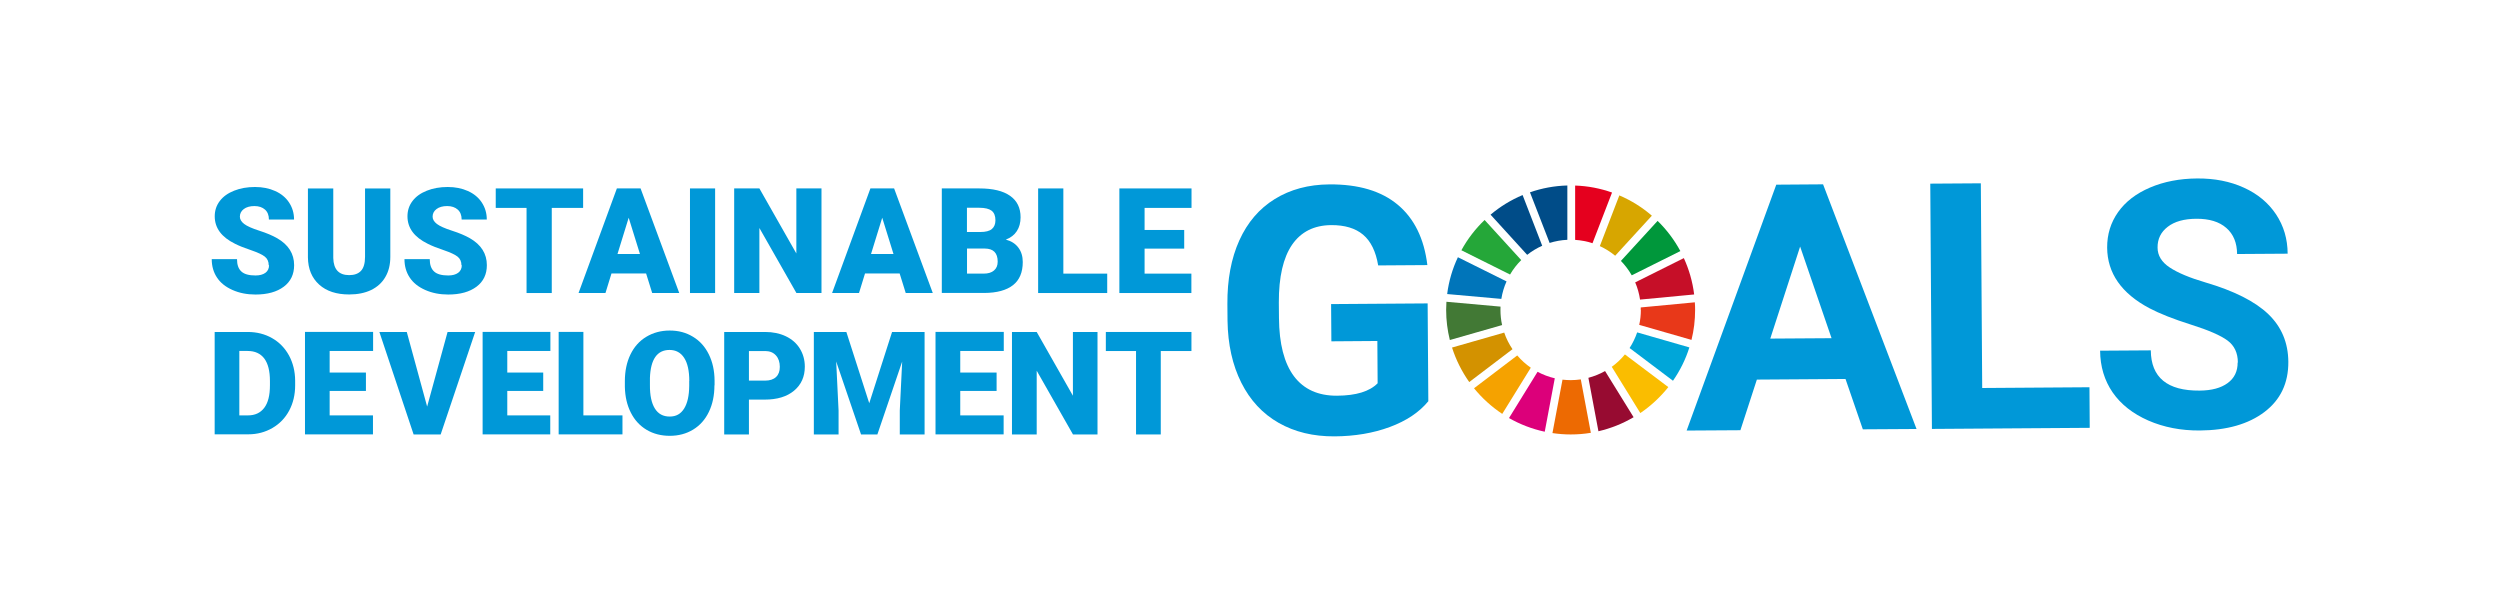<?xml version="1.0" encoding="UTF-8"?>
<svg id="_レイヤー_2" data-name="レイヤー 2" xmlns="http://www.w3.org/2000/svg" viewBox="0 0 365.92 90">
  <defs>
    <style>
      .cls-1 {
        fill: #427935;
      }

      .cls-2 {
        fill: #fff;
      }

      .cls-3 {
        fill: #fabd00;
      }

      .cls-4 {
        fill: #ed6a02;
      }

      .cls-5 {
        fill: #00a6d9;
      }

      .cls-6 {
        fill: #e83819;
      }

      .cls-7 {
        fill: #d39200;
      }

      .cls-8 {
        fill: #c60f28;
      }

      .cls-9 {
        fill: #0075ba;
      }

      .cls-10 {
        fill: #e5001e;
      }

      .cls-11 {
        fill: #00973b;
      }

      .cls-12 {
        fill: #d7a600;
      }

      .cls-13 {
        fill: #dc007a;
      }

      .cls-14 {
        fill: #f5a200;
      }

      .cls-15 {
        fill: #0098d8;
      }

      .cls-16 {
        fill: #25a739;
      }

      .cls-17 {
        fill: #004c88;
      }

      .cls-18 {
        fill: #970b31;
      }
    </style>
  </defs>
  <g id="_文字" data-name="文字">
    <g>
      <rect class="cls-2" width="365.92" height="90"/>
      <g>
        <g>
          <path class="cls-15" d="M209.04,58.75c-1.32,1.6-3.19,2.85-5.62,3.75-2.43.9-5.12,1.35-8.08,1.37-3.11.02-5.84-.64-8.19-1.98-2.35-1.34-4.17-3.3-5.46-5.87-1.29-2.57-1.97-5.6-2.02-9.08l-.02-2.44c-.02-3.58.56-6.69,1.75-9.32,1.19-2.63,2.92-4.65,5.19-6.05,2.27-1.4,4.93-2.12,7.99-2.14,4.26-.03,7.59.96,10.01,2.98,2.41,2.01,3.86,4.96,4.33,8.83l-7.2.05c-.34-2.05-1.08-3.55-2.21-4.5-1.13-.95-2.69-1.41-4.66-1.4-2.52.02-4.42.98-5.73,2.87-1.3,1.9-1.95,4.71-1.94,8.45l.02,2.29c.03,3.76.76,6.6,2.2,8.52,1.44,1.91,3.55,2.86,6.31,2.84,2.78-.02,4.75-.62,5.93-1.82l-.04-6.19-6.73.05-.04-5.45,14.13-.1.1,14.32Z"/>
          <path class="cls-15" d="M270.12,55.47l-12.97.09-2.41,7.41-7.87.05,13.12-35.99,6.85-.05,13.68,35.81-7.86.05-2.54-7.38ZM259.11,49.56l8.97-.06-4.6-13.41-4.37,13.47Z"/>
          <path class="cls-15" d="M290.12,56.79l15.71-.11.04,5.94-23.1.16-.24-35.9,7.4-.05.2,29.96Z"/>
          <path class="cls-15" d="M327.55,53.06c0-1.4-.51-2.47-1.5-3.21-.99-.74-2.77-1.52-5.34-2.33-2.57-.81-4.61-1.62-6.11-2.41-4.09-2.17-6.15-5.13-6.18-8.86-.01-1.94.52-3.67,1.6-5.2,1.08-1.53,2.64-2.73,4.68-3.6,2.04-.87,4.33-1.31,6.88-1.33,2.56-.02,4.85.43,6.86,1.35,2.01.91,3.58,2.22,4.7,3.9,1.12,1.69,1.69,3.6,1.7,5.76l-7.4.05c-.01-1.64-.54-2.92-1.58-3.82-1.04-.91-2.5-1.35-4.37-1.34-1.81.01-3.21.4-4.21,1.18-1,.77-1.49,1.78-1.48,3.03,0,1.17.6,2.14,1.78,2.92,1.18.78,2.92,1.51,5.2,2.18,4.22,1.24,7.29,2.79,9.23,4.65,1.94,1.86,2.91,4.19,2.93,6.98.02,3.11-1.14,5.55-3.48,7.33-2.34,1.78-5.5,2.69-9.47,2.72-2.76.02-5.28-.47-7.55-1.46-2.27-1-4.01-2.37-5.22-4.12-1.2-1.75-1.81-3.78-1.83-6.1l7.42-.05c.03,3.96,2.41,5.93,7.14,5.89,1.76-.01,3.13-.38,4.11-1.1.98-.72,1.47-1.72,1.46-3.01Z"/>
        </g>
        <path class="cls-8" d="M246.46,37.78l-7.12,3.55c.34.79.58,1.64.71,2.52l7.92-.75c-.23-1.87-.75-3.66-1.51-5.32"/>
        <path class="cls-6" d="M240.17,45.36c0,.75-.08,1.48-.24,2.19l7.65,2.2c.35-1.4.53-2.87.53-4.38,0-.38-.01-.75-.04-1.12l-7.92.75c0,.12,0,.25,0,.37"/>
        <path class="cls-5" d="M239.63,48.65c-.28.81-.65,1.58-1.11,2.29l6.35,4.79c1.03-1.48,1.85-3.13,2.4-4.88l-7.64-2.2Z"/>
        <g>
          <path class="cls-16" d="M221.03,40.17c.45-.77,1-1.48,1.63-2.1l-5.36-5.87c-1.35,1.29-2.5,2.78-3.4,4.43l7.12,3.55Z"/>
          <path class="cls-12" d="M234.16,36.02c.81.37,1.57.85,2.25,1.41l5.37-5.86c-1.41-1.22-3.02-2.23-4.76-2.97l-2.86,7.43Z"/>
          <path class="cls-11" d="M238.83,40.3l7.12-3.55c-.88-1.64-2.01-3.13-3.33-4.42l-5.37,5.86c.61.63,1.14,1.33,1.58,2.1"/>
          <path class="cls-1" d="M219.62,45.36c0-.16,0-.32.01-.48l-7.92-.71c-.02.39-.04.79-.04,1.19,0,1.52.19,2.99.54,4.41l7.65-2.19c-.16-.71-.24-1.45-.24-2.21"/>
          <path class="cls-3" d="M237.84,51.87c-.56.69-1.21,1.3-1.93,1.82l4.18,6.77c1.55-1.05,2.93-2.34,4.1-3.8l-6.35-4.78Z"/>
          <path class="cls-14" d="M222.08,52.02l-6.33,4.81c1.18,1.45,2.57,2.71,4.13,3.75l4.18-6.76c-.74-.51-1.4-1.11-1.98-1.79"/>
          <path class="cls-9" d="M219.75,43.74c.14-.89.4-1.75.76-2.55l-7.12-3.54c-.79,1.67-1.33,3.48-1.57,5.39l7.93.71Z"/>
          <path class="cls-18" d="M239.11,61.07l-4.18-6.76c-.76.43-1.58.76-2.44.99l1.47,7.82c1.83-.42,3.56-1.12,5.14-2.05"/>
          <path class="cls-4" d="M231.38,55.53c-.48.07-.98.11-1.48.11-.4,0-.8-.03-1.2-.07l-1.47,7.82c.87.13,1.76.2,2.67.2,1.01,0,1.99-.08,2.95-.24l-1.47-7.81Z"/>
          <path class="cls-10" d="M230.55,35.11c.88.06,1.74.22,2.54.49l2.86-7.42c-1.7-.6-3.51-.96-5.4-1.02v7.96Z"/>
          <path class="cls-13" d="M227.57,55.37c-.89-.21-1.74-.53-2.52-.95l-4.18,6.77c1.61.92,3.37,1.6,5.23,2l1.47-7.81Z"/>
          <path class="cls-17" d="M226.81,35.56c.83-.26,1.7-.42,2.6-.46v-7.95c-1.91.05-3.75.4-5.47,1l2.88,7.42Z"/>
          <path class="cls-7" d="M221.38,51.11c-.5-.75-.92-1.56-1.21-2.43l-7.64,2.19c.58,1.82,1.44,3.52,2.52,5.05l6.33-4.81Z"/>
          <path class="cls-17" d="M223.53,37.3c.67-.53,1.41-.98,2.2-1.33l-2.87-7.42c-1.71.72-3.29,1.69-4.69,2.87l5.36,5.88Z"/>
        </g>
        <path class="cls-15" d="M39.33,38.82c0-.54-.19-.96-.57-1.26-.38-.3-1.05-.61-2.01-.94-.96-.32-1.74-.63-2.35-.94-1.98-.97-2.97-2.31-2.97-4.02,0-.85.25-1.6.74-2.24.49-.65,1.19-1.15,2.1-1.51.9-.36,1.92-.54,3.05-.54s2.09.2,2.96.59c.87.39,1.55.95,2.03,1.68.48.73.73,1.55.73,2.49h-3.68c0-.62-.19-1.11-.57-1.45-.38-.34-.9-.52-1.55-.52s-1.18.15-1.56.44c-.38.29-.57.66-.57,1.11,0,.39.21.75.63,1.07.42.32,1.16.65,2.22.99,1.06.34,1.93.71,2.61,1.1,1.65.95,2.48,2.27,2.48,3.94,0,1.34-.5,2.39-1.51,3.15-1.01.76-2.39,1.15-4.15,1.15-1.24,0-2.36-.22-3.37-.67-1.01-.45-1.76-1.05-2.27-1.83-.51-.77-.76-1.67-.76-2.68h3.7c0,.82.21,1.42.64,1.81.42.39,1.11.58,2.07.58.61,0,1.09-.13,1.45-.39.35-.26.53-.63.53-1.11Z"/>
        <path class="cls-15" d="M57.13,27.58v10.02c0,1.14-.24,2.12-.73,2.95-.48.83-1.18,1.46-2.08,1.9-.9.43-1.97.65-3.21.65-1.86,0-3.33-.48-4.4-1.45-1.07-.97-1.62-2.29-1.64-3.97v-10.09h3.71v10.17c.04,1.68.82,2.51,2.33,2.51.76,0,1.34-.21,1.73-.63.39-.42.59-1.1.59-2.05v-10h3.69Z"/>
        <path class="cls-15" d="M67.54,38.82c0-.54-.19-.96-.57-1.26-.38-.3-1.05-.61-2.01-.94-.96-.32-1.74-.63-2.35-.94-1.98-.97-2.97-2.31-2.97-4.02,0-.85.25-1.6.74-2.24.49-.65,1.19-1.15,2.1-1.51.9-.36,1.92-.54,3.05-.54s2.09.2,2.96.59c.87.39,1.55.95,2.03,1.68.48.73.73,1.55.73,2.49h-3.68c0-.62-.19-1.11-.57-1.45-.38-.34-.9-.52-1.55-.52s-1.18.15-1.56.44c-.38.29-.57.66-.57,1.11,0,.39.21.75.63,1.07.42.32,1.16.65,2.22.99,1.06.34,1.93.71,2.61,1.1,1.65.95,2.48,2.27,2.48,3.94,0,1.34-.5,2.39-1.51,3.15-1.01.76-2.39,1.15-4.15,1.15-1.24,0-2.36-.22-3.37-.67-1.01-.45-1.76-1.05-2.27-1.83-.51-.77-.76-1.67-.76-2.68h3.7c0,.82.21,1.42.64,1.81.42.39,1.11.58,2.07.58.61,0,1.09-.13,1.45-.39.35-.26.53-.63.53-1.11Z"/>
        <path class="cls-15" d="M85.35,30.43h-4.59v12.46h-3.69v-12.46h-4.51v-2.85h12.79v2.85Z"/>
        <path class="cls-15" d="M94.56,40.03h-5.06l-.88,2.86h-3.94l5.61-15.31h3.47l5.66,15.31h-3.96l-.89-2.86ZM90.38,37.18h3.29l-1.65-5.31-1.64,5.31Z"/>
        <path class="cls-15" d="M104.67,42.89h-3.68v-15.31h3.68v15.31Z"/>
        <path class="cls-15" d="M120.24,42.89h-3.67l-5.42-9.52v9.52h-3.69v-15.31h3.69l5.41,9.52v-9.52h3.68v15.31Z"/>
        <path class="cls-15" d="M131.67,40.03h-5.06l-.88,2.86h-3.94l5.61-15.31h3.47l5.66,15.31h-3.96l-.89-2.86ZM127.49,37.18h3.29l-1.65-5.31-1.64,5.31Z"/>
        <path class="cls-15" d="M137.85,42.89v-15.31h5.5c1.97,0,3.47.36,4.49,1.08,1.03.72,1.54,1.77,1.54,3.14,0,.79-.18,1.47-.55,2.03-.36.56-.9.97-1.61,1.24.8.21,1.41.6,1.84,1.18.43.57.64,1.28.64,2.1,0,1.5-.47,2.63-1.42,3.38-.95.75-2.36,1.14-4.22,1.15h-6.21ZM141.54,33.96h1.92c.81,0,1.38-.15,1.72-.44.34-.29.52-.71.52-1.28,0-.65-.19-1.11-.56-1.4-.37-.28-.97-.43-1.8-.43h-1.81v3.54ZM141.54,36.38v3.67h2.42c.67,0,1.18-.15,1.53-.46.36-.31.54-.73.54-1.29,0-1.28-.63-1.92-1.9-1.92h-2.59Z"/>
        <path class="cls-15" d="M155.64,40.05h6.42v2.84h-10.11v-15.31h3.69v12.47Z"/>
        <path class="cls-15" d="M173.33,36.39h-5.8v3.66h6.85v2.84h-10.54v-15.31h10.56v2.85h-6.87v3.23h5.8v2.73Z"/>
        <path class="cls-15" d="M31.42,63.59v-15h4.83c1.33,0,2.52.3,3.57.9,1.06.6,1.88,1.45,2.48,2.54.59,1.1.89,2.32.9,3.68v.69c0,1.37-.29,2.6-.87,3.69-.58,1.09-1.4,1.94-2.45,2.55-1.05.61-2.23.93-3.53.93h-4.93ZM35.03,51.38v9.42h1.26c1.04,0,1.83-.37,2.39-1.11.56-.74.83-1.83.83-3.29v-.65c0-1.45-.28-2.54-.83-3.28-.56-.73-1.37-1.1-2.43-1.1h-1.22Z"/>
        <path class="cls-15" d="M53.56,57.22h-5.31v3.58h6.34v2.78h-9.95v-15h9.97v2.79h-6.36v3.16h5.31v2.68Z"/>
        <path class="cls-15" d="M62.52,59.51l2.99-10.92h4.04l-5.05,15h-3.96l-5.01-15h4.01l2.98,10.92Z"/>
        <path class="cls-15" d="M79.51,57.22h-5.26v3.58h6.29v2.78h-9.9v-15h9.92v2.79h-6.31v3.16h5.26v2.68Z"/>
        <path class="cls-15" d="M85.39,60.8h5.72v2.78h-9.34v-15h3.62v12.22Z"/>
        <path class="cls-15" d="M104.57,56.4c0,1.46-.27,2.76-.81,3.88-.54,1.13-1.31,1.99-2.31,2.6-1,.61-2.14.91-3.41.91s-2.41-.29-3.4-.88c-.99-.59-1.76-1.43-2.31-2.52-.55-1.09-.84-2.34-.87-3.76v-.84c0-1.47.27-2.77.81-3.89.54-1.12,1.31-1.99,2.32-2.6,1.01-.61,2.15-.92,3.44-.92s2.4.3,3.4.91c1,.6,1.77,1.46,2.32,2.58.55,1.12.83,2.39.84,3.84v.69ZM100.89,55.77c0-1.49-.25-2.62-.75-3.39-.5-.77-1.21-1.16-2.14-1.16-1.81,0-2.77,1.36-2.87,4.08v1.1c-.01,1.47.23,2.6.72,3.39.49.79,1.21,1.18,2.17,1.18s1.62-.39,2.11-1.16c.49-.78.74-1.89.75-3.35v-.69Z"/>
        <path class="cls-15" d="M109.62,58.5v5.09h-3.62v-15h5.98c1.15,0,2.16.21,3.04.63.88.42,1.57,1.02,2.05,1.8.48.78.73,1.66.73,2.65,0,1.46-.52,2.63-1.57,3.51-1.05.88-2.48,1.31-4.31,1.31h-2.31ZM109.62,55.71h2.37c.7,0,1.23-.18,1.6-.53.37-.35.55-.84.55-1.48,0-.7-.19-1.26-.57-1.68-.38-.42-.89-.63-1.54-.64h-2.41v4.33Z"/>
        <path class="cls-15" d="M123.88,48.59l3.35,10.43,3.34-10.43h4.76v15h-3.63v-3.5l.35-7.17-3.63,10.67h-2.39l-3.64-10.68.35,7.18v3.5h-3.62v-15h4.75Z"/>
        <path class="cls-15" d="M145.87,57.22h-5.32v3.58h6.35v2.78h-9.97v-15h9.99v2.79h-6.37v3.16h5.32v2.68Z"/>
        <path class="cls-15" d="M160.64,63.59h-3.59l-5.31-9.33v9.33h-3.62v-15h3.62l5.3,9.33v-9.33h3.6v15Z"/>
        <path class="cls-15" d="M174.4,51.38h-4.5v12.21h-3.62v-12.21h-4.42v-2.79h12.53v2.79Z"/>
      </g>
    </g>
  </g>
</svg>